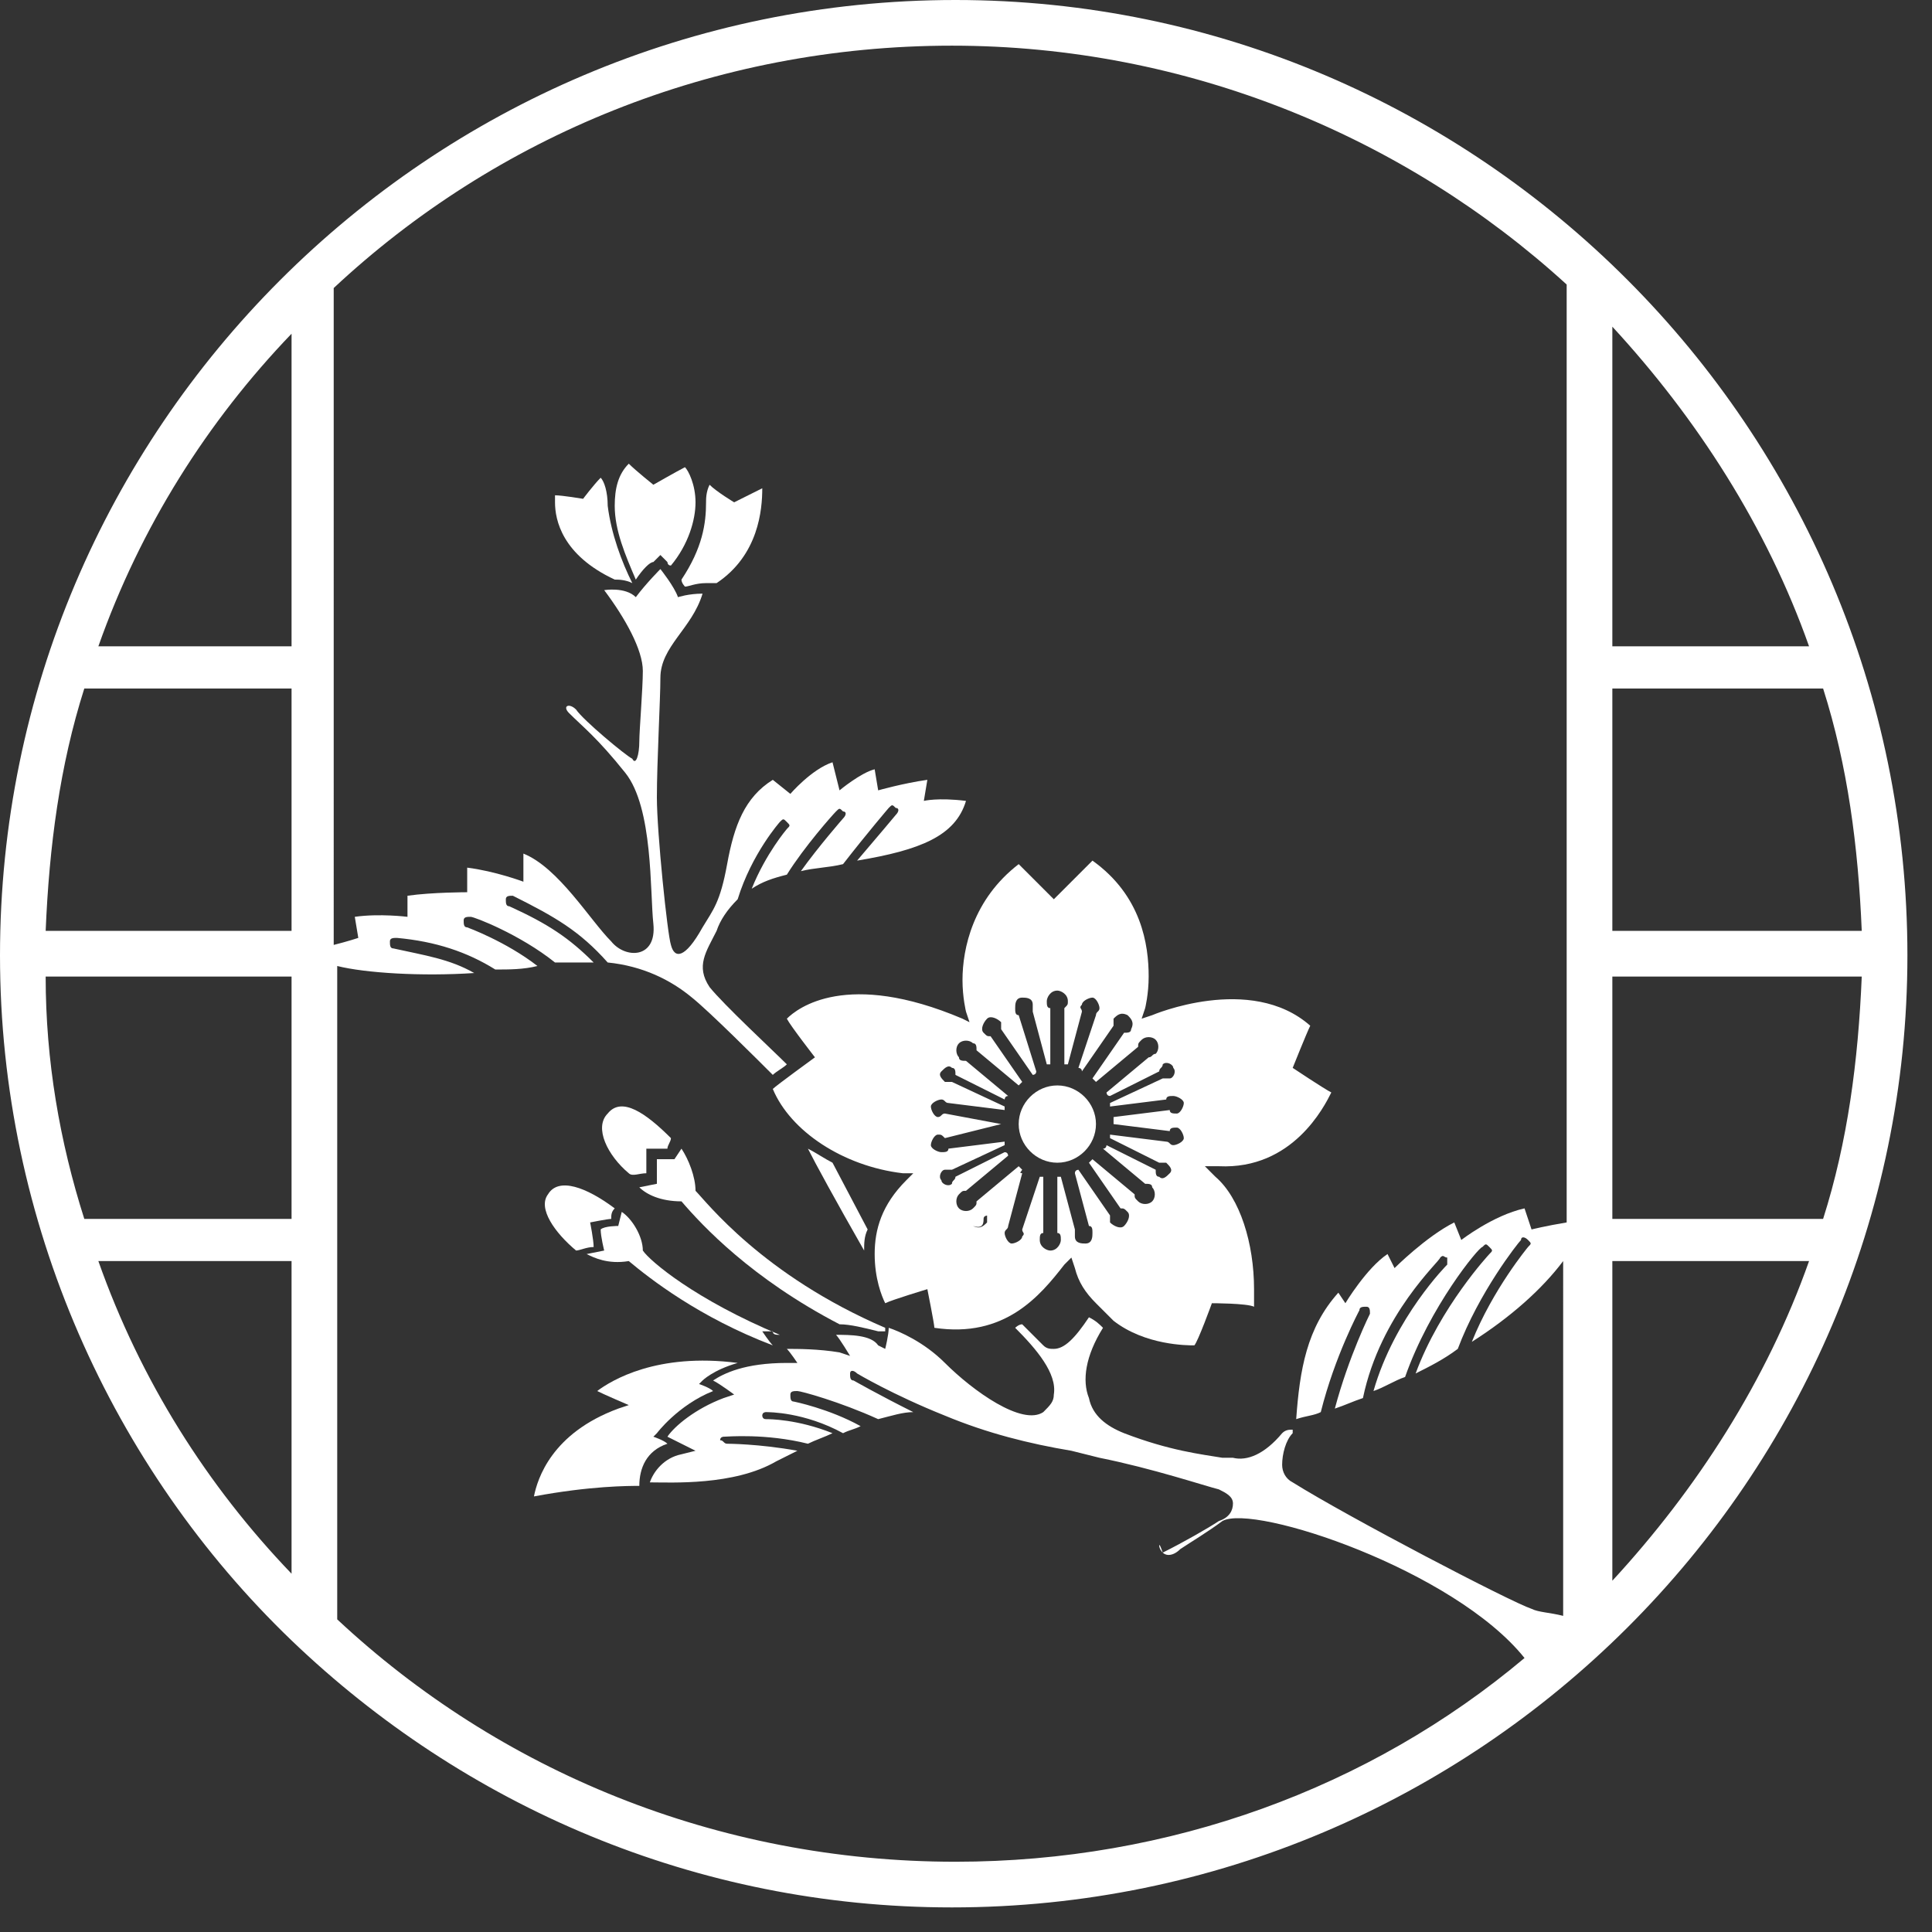 <?xml version="1.0" encoding="utf-8"?>
<!-- Generator: Adobe Illustrator 25.0.1, SVG Export Plug-In . SVG Version: 6.00 Build 0)  -->
<svg version="1.1" id="レイヤー_1" xmlns="http://www.w3.org/2000/svg" xmlns:xlink="http://www.w3.org/1999/xlink" x="0px"
	 y="0px" width="55px" height="55px" viewBox="0 0 55 55" style="enable-background:new 0 0 55 55;" xml:space="preserve">
<rect x="0" y="0" width="55" height="55" fill="#333333" stroke="none"/>
<style type="text/css">
	.st0{fill:#FFFFFF;}
</style>
<g>
	<path class="st0" d="M27.2,0C12.2,0,0,12.2,0,27.2c0,7.6,3.2,14.6,8.3,19.5v0l0,0c4.9,4.7,11.5,7.6,18.8,7.6
		c15,0,27.2-12.2,27.2-27.1C54.3,12.2,42.1,0,27.2,0z M45.9,27.8H53c-0.1,2.4-0.4,4.7-1.1,6.9h-6V27.8z M45.9,26.5v-6.9h6
		c0.7,2.2,1,4.5,1.1,6.9H45.9z M51.5,18.4h-5.6V9.3C48.3,11.9,50.3,15,51.5,18.4z M1.3,27.8h7v6.9H2.4C1.7,32.5,1.3,30.2,1.3,27.8z
		 M8.3,26.5h-7c0.1-2.4,0.4-4.7,1.1-6.9h5.9V26.5z M8.3,9.5v8.9H2.8C4,15,5.9,12,8.3,9.5z M2.8,35.9h5.5v8.9
		C5.9,42.3,4,39.3,2.8,35.9z M9.6,46.1V27.5c0.8,0.2,2.4,0.3,3.9,0.2c-0.7-0.4-1.4-0.5-2.3-0.7c-0.1,0-0.1-0.1-0.1-0.2
		c0-0.1,0.1-0.1,0.2-0.1c1.1,0.1,2,0.4,2.8,0.9c0.4,0,0.8,0,1.2-0.1c-0.9-0.7-2-1.1-2-1.1c-0.1,0-0.1-0.1-0.1-0.2
		c0-0.1,0.1-0.1,0.2-0.1c0.1,0,1.4,0.5,2.4,1.3c0.2,0,0.4,0,0.5,0c0.2,0,0.4,0,0.6,0c-0.7-0.7-1.3-1.1-2.4-1.6
		c-0.1,0-0.1-0.1-0.1-0.2c0-0.1,0.1-0.1,0.2-0.1c1.2,0.6,1.9,1,2.7,1.9c1,0.1,1.8,0.5,2.4,1c0.5,0.4,1.9,1.8,2.3,2.2
		c0.1-0.1,0.3-0.2,0.4-0.3c-0.4-0.4-1.8-1.7-2.2-2.2c-0.4-0.6-0.1-1,0.2-1.6c0.1-0.3,0.3-0.6,0.6-0.9c0.4-1.3,1.2-2.2,1.2-2.2
		c0.1-0.1,0.1-0.1,0.2,0c0.1,0.1,0.1,0.1,0,0.2c0,0-0.6,0.7-1,1.7c0.3-0.2,0.6-0.3,1-0.4c0.5-0.8,1.3-1.7,1.4-1.8
		c0.1-0.1,0.1-0.1,0.2,0c0.1,0,0.1,0.1,0,0.2c0,0-0.7,0.8-1.2,1.5c0.4-0.1,0.8-0.1,1.2-0.2c0.7-0.9,1.3-1.6,1.3-1.6
		c0.1-0.1,0.1-0.1,0.2,0c0.1,0,0.1,0.1,0,0.2c0,0-0.5,0.6-1.1,1.3c1.8-0.3,2.8-0.7,3.1-1.7c-0.8-0.1-1.2,0-1.2,0l0.1-0.6
		c-0.7,0.1-1.4,0.3-1.4,0.3l-0.1-0.6c-0.4,0.1-1,0.6-1,0.6l-0.2-0.8c-0.6,0.2-1.2,0.9-1.2,0.9L22,22.2c-0.8,0.5-1.1,1.3-1.3,2.4
		c-0.2,1.1-0.4,1.3-0.7,1.8c-0.5,0.9-0.8,0.9-0.9,0.5c-0.1-0.3-0.4-3.2-0.4-4.2c0-1,0.1-2.8,0.1-3.4c0-0.9,0.9-1.4,1.2-2.4
		c-0.4,0-0.7,0.1-0.7,0.1c-0.1-0.3-0.5-0.8-0.5-0.8s-0.4,0.4-0.7,0.8c-0.3-0.3-0.9-0.2-0.9-0.2c0.6,0.8,1.1,1.7,1.1,2.3
		c0,0.5-0.1,1.7-0.1,2c0,0.4-0.1,0.7-0.2,0.5c-0.2-0.1-1.4-1.1-1.6-1.4c-0.2-0.2-0.4-0.1-0.2,0.1c0.4,0.4,0.8,0.7,1.6,1.7
		c0.8,1,0.7,3.4,0.8,4.3c0.1,1-0.8,1-1.2,0.5c-0.6-0.6-1.5-2.1-2.5-2.5l0,0.8c0,0-0.8-0.3-1.6-0.4v0.7c0,0-1,0-1.7,0.1l0,0.6
		c0,0-0.8-0.1-1.5,0l0.1,0.6c0,0-0.3,0.1-0.7,0.2V8.2c4.6-4.3,10.8-6.9,17.6-6.9c6.7,0,12.9,2.6,17.5,6.8v26.7c-0.6,0.1-1,0.2-1,0.2
		l-0.2-0.6c-0.9,0.2-1.8,0.9-1.8,0.9l-0.2-0.5c-0.8,0.4-1.7,1.3-1.7,1.3l-0.2-0.4c-0.6,0.4-1.2,1.4-1.2,1.4l-0.2-0.3
		c-0.9,1-1.1,2.2-1.2,3.6c0.3-0.1,0.5-0.1,0.7-0.2c0.4-1.6,1.1-2.9,1.1-2.9c0-0.1,0.1-0.1,0.2-0.1c0.1,0,0.1,0.1,0.1,0.2
		c0,0-0.6,1.2-1,2.7c0.3-0.1,0.5-0.2,0.8-0.3c0.5-2.4,2.2-3.9,2.2-4c0.1-0.1,0.1,0,0.2,0c0,0.1,0,0.1,0,0.2c0,0-1.5,1.5-2.1,3.6
		c0.3-0.1,0.6-0.3,0.9-0.4c0.7-2,2.1-3.7,2.2-3.7c0.1-0.1,0.1-0.1,0.2,0c0.1,0.1,0.1,0.1,0,0.2c0,0-1.4,1.5-2.1,3.4
		c0.4-0.2,0.8-0.4,1.2-0.7c0.6-1.6,1.7-3,1.8-3.1c0-0.1,0.1-0.1,0.2,0c0.1,0.1,0.1,0.1,0,0.2c0,0-1,1.2-1.6,2.7
		c1.1-0.7,2-1.5,2.6-2.3V46c-0.4-0.1-0.7-0.1-0.9-0.2c-0.6-0.2-5.2-2.6-6.8-3.6c-0.2-0.1-0.3-0.3-0.3-0.5c0-0.3,0.1-0.7,0.3-0.9
		c0-0.1,0-0.1,0-0.1c-0.1,0-0.2,0-0.3,0.1l0,0c-0.5,0.6-1,0.8-1.4,0.7l-0.3,0c-0.6-0.1-1.5-0.2-2.8-0.7c-0.5-0.2-0.9-0.5-1-1
		c-0.2-0.5-0.1-1.2,0.4-2c-0.1-0.1-0.2-0.2-0.4-0.3c-0.4,0.6-0.7,0.9-1,0.9c-0.1,0-0.2,0-0.3-0.1l-0.6-0.6c-0.1,0-0.2,0.1-0.2,0.1
		c0.6,0.6,1.2,1.3,1.1,1.9c0,0.2-0.1,0.3-0.3,0.5c-0.6,0.4-2-0.6-2.8-1.4c-0.6-0.6-1.3-0.9-1.6-1c0,0.2-0.1,0.6-0.1,0.6l-0.2-0.1
		C24.8,38,24.2,38,23.8,38c0.1,0.1,0.4,0.6,0.4,0.6l-0.3-0.1c-0.6-0.1-1.2-0.1-1.5-0.1c0.1,0.1,0.3,0.4,0.3,0.4l-0.3,0
		c-1.2,0-1.8,0.3-2.1,0.5c0.2,0.1,0.6,0.4,0.6,0.4l-0.3,0.1c-0.8,0.3-1.4,0.8-1.6,1.1c0.2,0.1,0.8,0.4,0.8,0.4l-0.4,0.1
		c-0.5,0.1-0.8,0.5-0.9,0.8c0.6,0,2.4,0.1,3.6-0.6c0.2-0.1,0.4-0.2,0.6-0.3c-1.1-0.2-2-0.2-2-0.2c-0.1,0-0.1-0.1-0.2-0.1
		c0-0.1,0.1-0.1,0.1-0.1c0.1,0,1.2-0.1,2.4,0.2c0.2-0.1,0.5-0.2,0.7-0.3c-1-0.4-1.8-0.4-1.9-0.4c-0.1,0-0.1-0.1-0.1-0.1
		c0-0.1,0.1-0.1,0.1-0.1c0.1,0,1.1,0,2.2,0.6c0.2-0.1,0.3-0.1,0.5-0.2c-0.9-0.5-1.9-0.7-1.9-0.7c-0.1,0-0.1-0.1-0.1-0.2
		c0-0.1,0.1-0.1,0.2-0.1c0.1,0,1.2,0.3,2.3,0.8c0.4-0.1,0.7-0.2,1-0.2c-1-0.5-1.7-0.9-1.7-0.9c-0.1,0-0.1-0.1-0.1-0.2
		c0-0.1,0.1-0.1,0.2,0c0,0,1,0.6,2.5,1.2c1.2,0.5,2.4,0.8,3.6,1l0.8,0.2c1.5,0.3,3,0.8,3.4,0.9c0.2,0.1,0.4,0.2,0.4,0.4
		c0,0.2-0.1,0.4-0.4,0.5c-0.3,0.2-1,0.6-1.6,0.9C33,43.9,33,44,33,44c0,0,0,0.1,0.1,0.2c0.1,0.1,0.3,0.1,0.5-0.1h0
		c0.3-0.2,0.8-0.5,1.2-0.8c0.9-0.5,6.6,1.4,8.6,3.9C39,50.9,33.3,53,27.2,53C20.4,53,14.2,50.4,9.6,46.1z M45.9,45v-9.1h5.6
		C50.3,39.3,48.3,42.4,45.9,45z"/>
	<path class="st0" d="M18.7,33.7l-0.5,0.1c0.2,0.2,0.6,0.4,1.2,0.4c0.6,0.7,2,2.2,4.5,3.5c0.3,0,0.7,0.1,1.1,0.2l0.2,0
		c0,0,0,0,0-0.1c-3.5-1.5-5.1-3.6-5.4-3.9c0-0.4-0.2-0.9-0.4-1.2L19.2,33c0,0-0.4,0-0.5,0C18.7,33.2,18.7,33.7,18.7,33.7z"/>
	<path class="st0" d="M16.4,35.6c0.1,0,0.3-0.1,0.5-0.1c0-0.2-0.1-0.7-0.1-0.7s0.5-0.1,0.6-0.1c0-0.1,0-0.2,0.1-0.3
		c-0.8-0.6-1.6-0.9-1.9-0.4C15.3,34.4,15.8,35.1,16.4,35.6z"/>
	<path class="st0" d="M18.4,33.4c0-0.2,0-0.7,0-0.7s0.5,0,0.6,0c0-0.1,0.1-0.2,0.1-0.3c-0.7-0.7-1.4-1.2-1.8-0.7
		c-0.4,0.4,0,1.2,0.6,1.7C18,33.5,18.2,33.4,18.4,33.4z"/>
	<path class="st0" d="M19,41.1c-0.1-0.1-0.4-0.2-0.4-0.2l0.1-0.1c0,0,0.6-0.8,1.6-1.2c-0.1-0.1-0.4-0.2-0.4-0.2l0.1-0.1
		c0,0,0.3-0.3,1-0.5c-2.3-0.3-3.6,0.5-4,0.8c0.2,0.1,0.9,0.4,0.9,0.4l-0.3,0.1c-1.9,0.7-2.3,2-2.4,2.5c1.6-0.3,2.7-0.3,3-0.3
		C18.2,41.8,18.4,41.3,19,41.1z"/>
	<path class="st0" d="M20.2,13.8c-0.1,0.2-0.1,0.4-0.1,0.5c0,0.6-0.1,1.3-0.7,2.2c0,0.1,0.1,0.2,0.1,0.2c0.1,0,0.3-0.1,0.6-0.1
		l0.3,0c1.2-0.8,1.3-2.1,1.3-2.7v0c-0.2,0.1-0.8,0.4-0.8,0.4S20.4,14,20.2,13.8z"/>
	<path class="st0" d="M30.1,33.1c0.6,0,1.1-0.5,1.1-1.1c0-0.6-0.5-1.1-1.1-1.1c-0.6,0-1.1,0.5-1.1,1.1C29,32.6,29.5,33.1,30.1,33.1z
		"/>
	<path class="st0" d="M24.6,35.6c0-0.2,0-0.4,0.1-0.6l-1-1.9c-0.2-0.1-0.5-0.3-0.7-0.4C23.2,33.1,23.8,34.2,24.6,35.6z"/>
	<path class="st0" d="M22.2,38c-2.4-1-3.7-2.1-3.9-2.4c0-0.4-0.3-0.9-0.6-1.1l-0.1,0.4c0,0-0.4,0-0.5,0.1c0,0.2,0.1,0.6,0.1,0.6
		l-0.5,0.1c0.2,0.1,0.6,0.3,1.2,0.2c0.6,0.5,2,1.6,4.1,2.4c0,0,0,0,0,0c-0.1-0.1-0.3-0.4-0.3-0.4l0.3,0C22,38,22.1,38,22.2,38z"/>
	<path class="st0" d="M19.8,14.3L19.8,14.3c0-0.5-0.2-0.9-0.3-1c-0.2,0.1-0.9,0.5-0.9,0.5s-0.5-0.4-0.7-0.6
		c-0.3,0.3-0.4,0.7-0.4,1.2c0,0.7,0.3,1.4,0.6,2.1c0.2-0.3,0.4-0.5,0.5-0.5l0.2-0.2l0.2,0.2c0,0,0,0.1,0.1,0.1
		C19.6,15.5,19.8,14.8,19.8,14.3C19.8,14.3,19.8,14.3,19.8,14.3z"/>
	<path class="st0" d="M25.7,33.4l0.3,0l-0.2,0.2c-0.7,0.7-0.9,1.4-0.9,2.1c0,0.7,0.2,1.2,0.3,1.4c0.2-0.1,1.2-0.4,1.2-0.4
		s0.2,1,0.2,1.1c2,0.3,3-0.9,3.7-1.8l0.2-0.2l0.1,0.3c0.1,0.4,0.3,0.7,0.6,1c0,0,0,0,0,0c0.2,0.2,0.3,0.3,0.5,0.5c0,0,0,0,0,0
		c0,0,0,0,0,0c0.9,0.7,2.1,0.7,2.3,0.7c0.1-0.1,0.5-1.2,0.5-1.2s1,0,1.2,0.1c0-0.2,0-0.3,0-0.5c0-1.3-0.4-2.6-1.1-3.2l-0.3-0.3
		l0.4,0c2.1,0.1,3-1.7,3.2-2.1c-0.2-0.1-1.1-0.7-1.1-0.7s0.4-1,0.5-1.2c-1.7-1.5-4.5-0.3-4.5-0.3l-0.3,0.1l0.1-0.3
		c0,0,0.1-0.4,0.1-0.9c0-0.9-0.2-2.3-1.6-3.3c-0.1,0.1-1,1-1,1l-0.1,0.1c0,0-0.9-0.9-1-1c-1.3,1-1.6,2.4-1.6,3.3
		c0,0.5,0.1,0.9,0.1,0.9l0.1,0.3L27.4,29c-3.3-1.4-4.7-0.3-5,0c0.1,0.2,0.8,1.1,0.8,1.1S22.1,30.9,22,31
		C22.5,32.2,24,33.2,25.7,33.4z M28.5,32C28.5,31.9,28.5,31.9,28.5,32l-1.6-0.3c-0.1,0-0.1,0.1-0.2,0.1c-0.1,0-0.2-0.2-0.2-0.3
		c0-0.1,0.2-0.2,0.3-0.2c0.1,0,0.1,0.1,0.2,0.1l1.6,0.2c0,0,0-0.1,0-0.1l-1.5-0.7c-0.1,0-0.1,0-0.2,0c-0.1-0.1-0.2-0.2-0.1-0.3
		c0.1-0.1,0.2-0.2,0.3-0.1c0.1,0,0.1,0.1,0.1,0.2l1.4,0.7c0,0,0-0.1,0.1-0.1l-1.2-1c-0.1,0-0.2,0-0.2-0.1c-0.1-0.1-0.1-0.3,0-0.4
		c0.1-0.1,0.3-0.1,0.4,0c0.1,0,0.1,0.1,0.1,0.2l1.2,1c0,0,0.1-0.1,0.1-0.1l-0.9-1.3c-0.1,0-0.1,0-0.2-0.1c-0.1-0.1,0-0.3,0.1-0.4
		c0.1-0.1,0.3,0,0.4,0.1c0,0.1,0,0.1,0,0.2l0.9,1.3c0,0,0.1,0,0.1-0.1L29,28.9c-0.1,0-0.1-0.1-0.1-0.2c0-0.1,0-0.3,0.2-0.3
		c0.1,0,0.3,0,0.3,0.2c0,0.1,0,0.2,0,0.2l0.4,1.5c0,0,0.1,0,0.1,0v-1.6c-0.1,0-0.1-0.1-0.1-0.2c0-0.1,0.1-0.3,0.3-0.3
		c0.1,0,0.3,0.1,0.3,0.3c0,0.1,0,0.1-0.1,0.2v1.6c0,0,0.1,0,0.1,0l0.4-1.5c0-0.1-0.1-0.1,0-0.2c0-0.1,0.2-0.2,0.3-0.2
		c0.1,0,0.2,0.2,0.2,0.3c0,0.1-0.1,0.1-0.1,0.2l-0.5,1.5c0,0,0.1,0,0.1,0.1l0.9-1.3c0-0.1,0-0.1,0-0.2c0.1-0.1,0.2-0.2,0.4-0.1
		c0.1,0.1,0.2,0.2,0.1,0.4c0,0.1-0.1,0.1-0.2,0.1l-0.9,1.3c0,0,0.1,0.1,0.1,0.1l1.2-1c0-0.1,0-0.1,0.1-0.2c0.1-0.1,0.3-0.1,0.4,0
		c0.1,0.1,0.1,0.3,0,0.4c-0.1,0-0.1,0.1-0.2,0.1l-1.2,1c0,0,0,0.1,0.1,0.1l1.4-0.7c0-0.1,0.1-0.1,0.1-0.2c0.1-0.1,0.3,0,0.3,0.1
		c0.1,0.1,0,0.3-0.1,0.3c-0.1,0-0.2,0-0.2,0l-1.5,0.7c0,0,0,0.1,0,0.1l1.6-0.2c0-0.1,0.1-0.1,0.2-0.1c0.1,0,0.3,0.1,0.3,0.2
		c0,0.1-0.1,0.3-0.2,0.3c-0.1,0-0.2,0-0.2-0.1l-1.6,0.2c0,0,0,0,0,0.1c0,0,0,0,0,0.1l1.6,0.2c0-0.1,0.1-0.1,0.2-0.1
		c0.1,0,0.2,0.2,0.2,0.3c0,0.1-0.2,0.2-0.3,0.2c-0.1,0-0.1-0.1-0.2-0.1l-1.6-0.2c0,0,0,0.1,0,0.1l1.4,0.7c0.1,0,0.1,0,0.2,0
		c0.1,0.1,0.2,0.2,0.1,0.3c-0.1,0.1-0.2,0.2-0.3,0.1c-0.1,0-0.1-0.1-0.1-0.2l-1.4-0.7c0,0,0,0.1-0.1,0.1l1.2,1c0.1,0,0.2,0,0.2,0.1
		c0.1,0.1,0.1,0.3,0,0.4c-0.1,0.1-0.3,0.1-0.4,0c-0.1-0.1-0.1-0.1-0.1-0.2l-1.2-1c0,0-0.1,0.1-0.1,0.1l0.9,1.3c0.1,0,0.1,0,0.2,0.1
		c0.1,0.1,0,0.3-0.1,0.4c-0.1,0.1-0.3,0-0.4-0.1c0-0.1,0-0.1,0-0.2l-0.9-1.3c0,0-0.1,0-0.1,0.1l0.4,1.5c0.1,0,0.1,0.1,0.1,0.2
		c0,0.1,0,0.3-0.2,0.3c-0.1,0-0.3,0-0.3-0.2c0-0.1,0-0.1,0-0.2l-0.4-1.5c0,0-0.1,0-0.1,0v1.6c0.1,0,0.1,0.1,0.1,0.2
		c0,0.1-0.1,0.3-0.3,0.3c-0.1,0-0.3-0.1-0.3-0.3c0-0.1,0-0.2,0.1-0.2l0-1.6c0,0-0.1,0-0.1,0l-0.5,1.5c0,0.1,0.1,0.1,0,0.2
		c0,0.1-0.2,0.2-0.3,0.2c-0.1,0-0.2-0.2-0.2-0.3c0-0.1,0.1-0.1,0.1-0.2l0.4-1.5c0,0-0.1,0-0.1-0.1l-0.9,1.3c0,0.1,0,0.2,0,0.2
		c-0.1,0.1-0.2,0.2-0.4,0.1C28,35,28,34.8,28,34.7c0-0.1,0.1-0.1,0.2-0.1l0.9-1.3c0,0-0.1-0.1-0.1-0.1l-1.2,1c0,0.1,0,0.1-0.1,0.2
		c-0.1,0.1-0.3,0.1-0.4,0c-0.1-0.1-0.1-0.3,0-0.4c0.1-0.1,0.1-0.1,0.2-0.1l1.2-1c0,0,0-0.1-0.1-0.1l-1.4,0.7c0,0.1-0.1,0.1-0.1,0.2
		c-0.1,0.1-0.3,0-0.3-0.1c-0.1-0.1,0-0.3,0.1-0.3c0.1,0,0.2,0,0.2,0l1.5-0.7c0,0,0-0.1,0-0.1l-1.6,0.2c0,0.1-0.1,0.1-0.2,0.1
		c-0.1,0-0.3-0.1-0.3-0.2c0-0.1,0.1-0.3,0.2-0.3c0.1,0,0.1,0,0.2,0.1L28.5,32C28.5,32,28.5,32,28.5,32z"/>
	<path class="st0" d="M17.1,13.6c-0.2,0.2-0.5,0.6-0.5,0.6s-0.6-0.1-0.8-0.1c0,0.1,0,0.1,0,0.2c0,0.5,0.2,1.5,1.7,2.2
		c0.1,0,0.3,0,0.5,0.1c-0.3-0.6-0.6-1.4-0.7-2.2C17.3,14,17.2,13.7,17.1,13.6z"/>
</g>
</svg>
